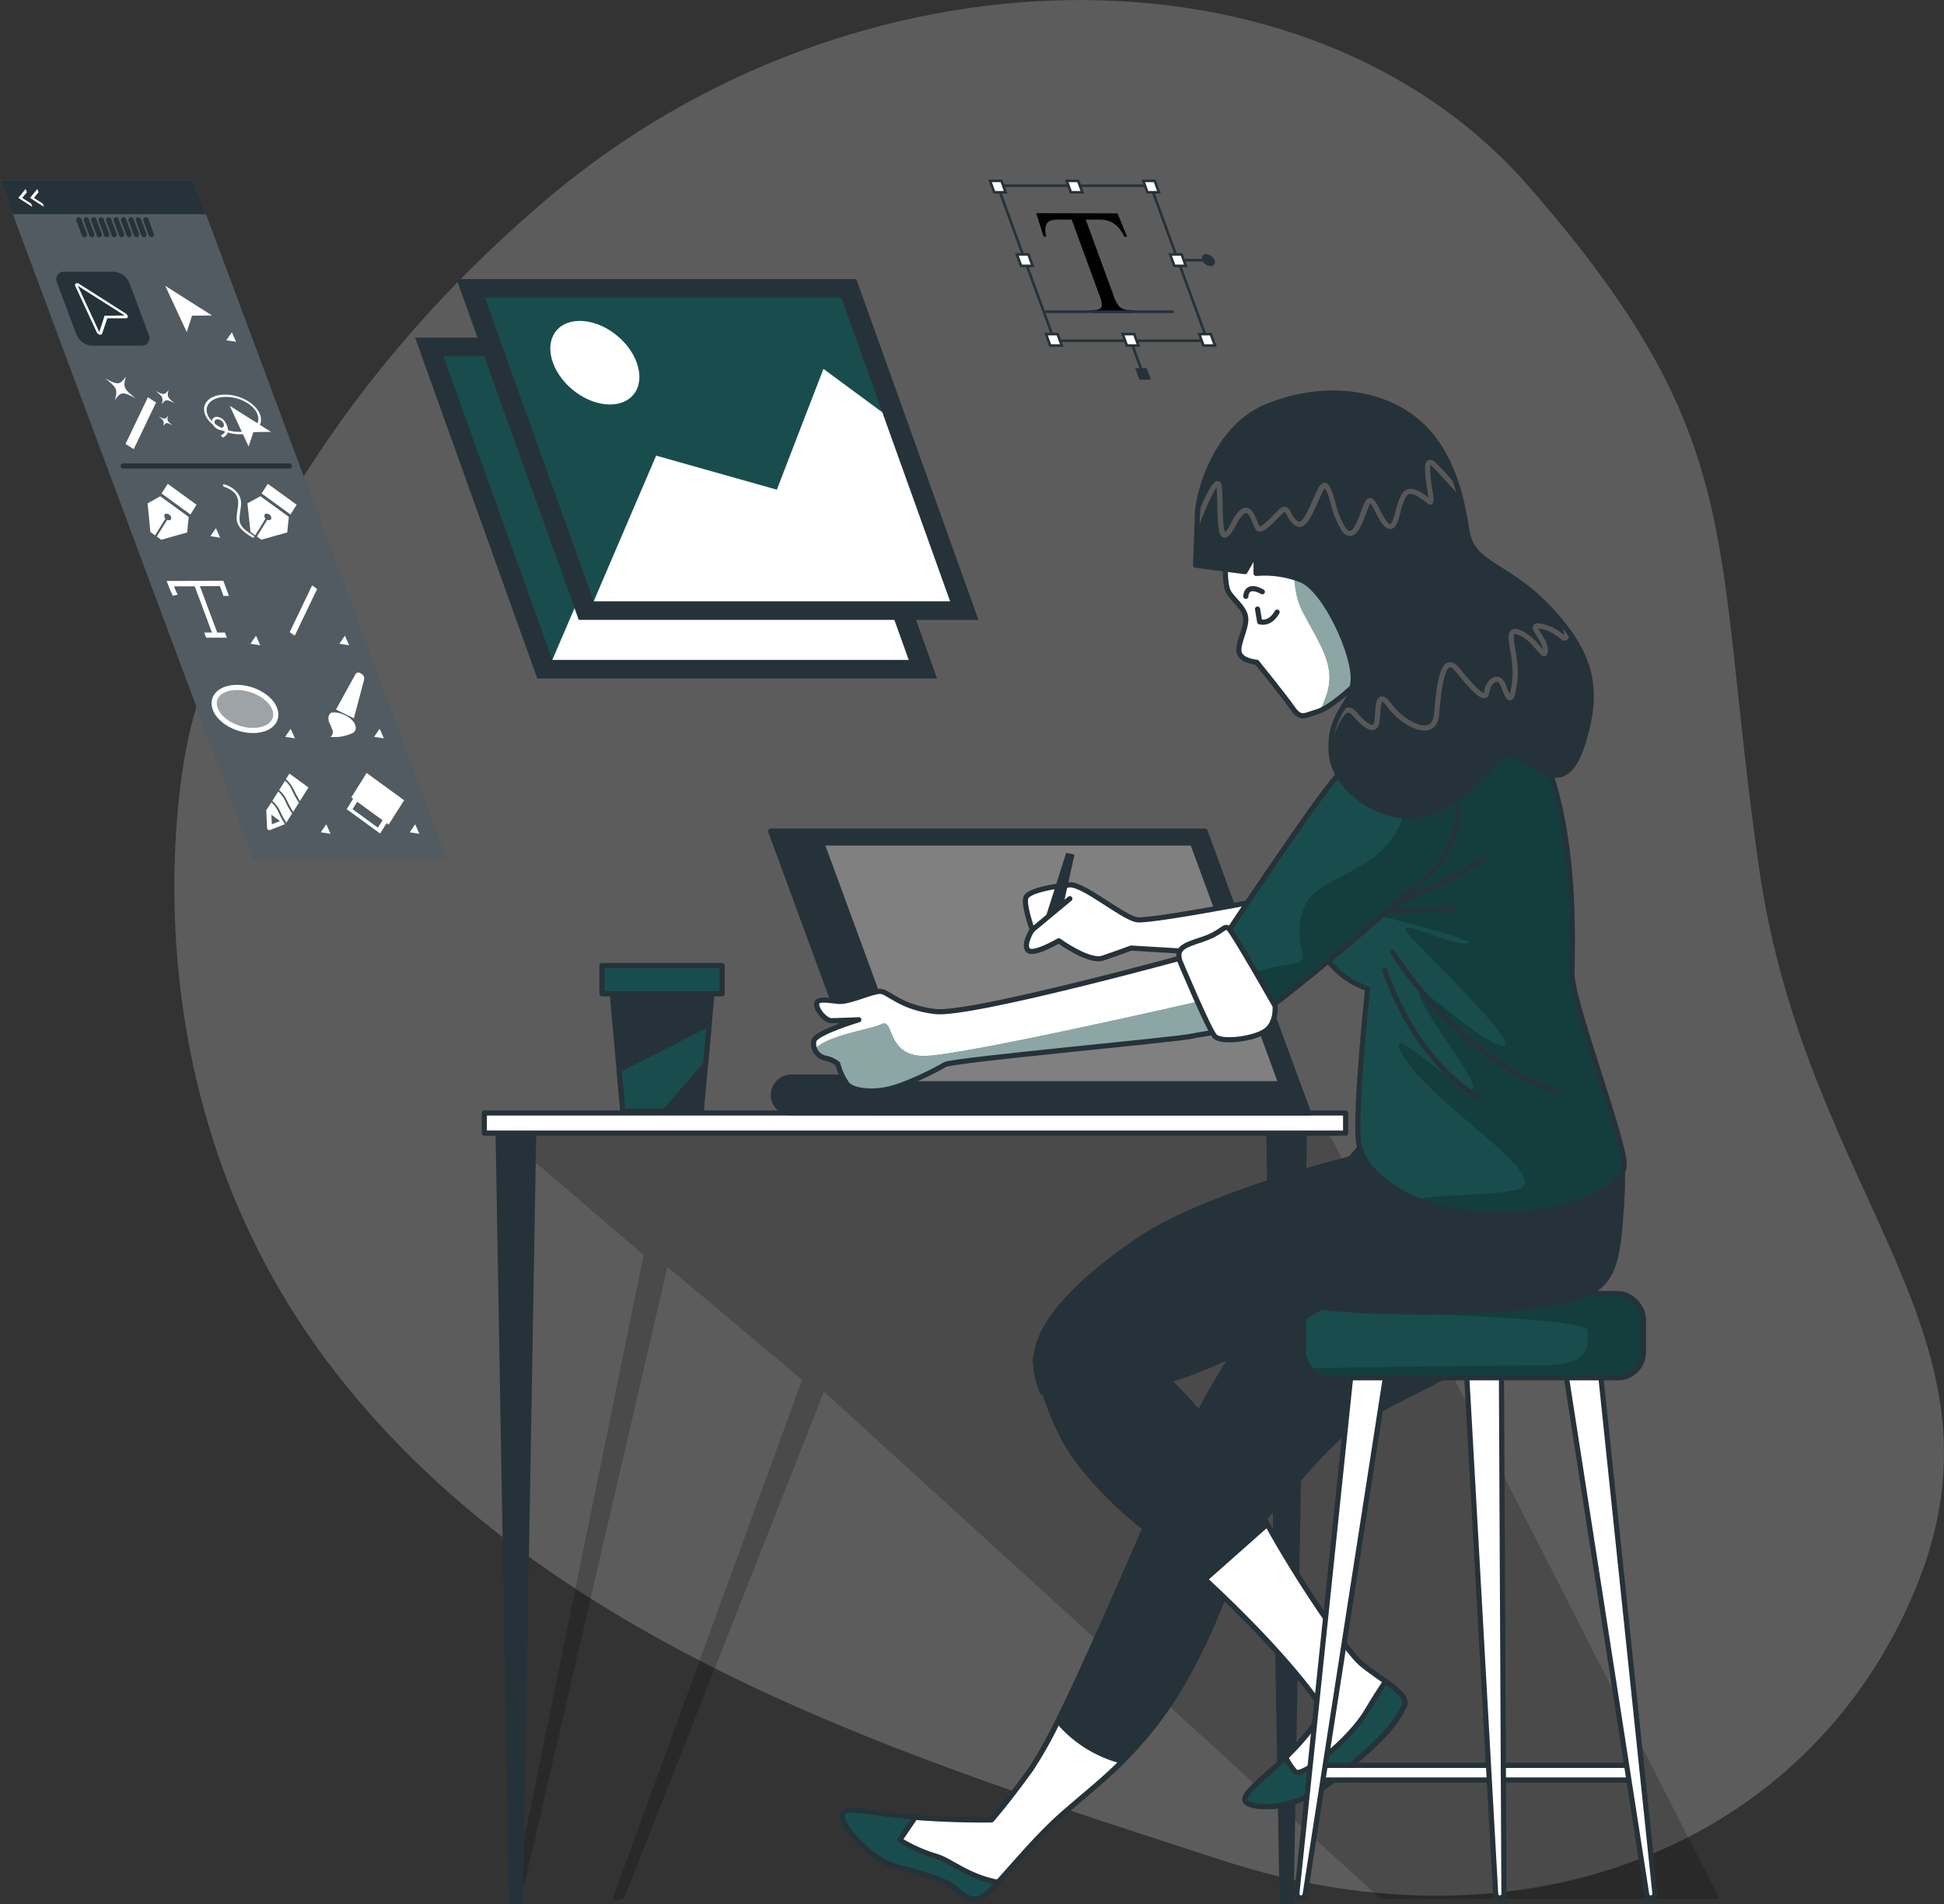 <?xml version="1.0" encoding="UTF-8"?>
<svg id="Calque_1" data-name="Calque 1" xmlns="http://www.w3.org/2000/svg" xmlns:xlink="http://www.w3.org/1999/xlink" viewBox="0 0 316.66 310.22">
  <rect x="0" y="0" width="316.66" height="310.22" fill="#333333" stroke="none"/>
  <defs>
    <clipPath id="clippath">
      <rect x="212.33" y="210.74" width="55.38" height="13.73" rx="4.19" ry="4.19" fill="none" stroke-width="0"/>
    </clipPath>
    <clipPath id="clippath-1">
      <path d="M194.39,155.52s-36.26,9.99-42.08,9.28-7.59-3.29-8.96-3.29-5.06,1.8-6.75,1.64c-1.69-.15-3.58-.6-3.58.45s1.49,2.69,2.39,2.69,4.48-.15,4.48-.15c0,0-7.02,2.09-7.32,3.43-.26,1.29.57,2.55,1.86,2.82.03,0,.06.01.09.02.71.13,1.38.44,1.94.9.3,1.17.81,2.28,1.49,3.28.89,1.05,3.58,1.49,6.56.89,2.99-.6,8.21-3.28,9.4-4.03,1.19-.75,37.46-4.03,40.15-4.62s5.97-.6,7.02-2.4c1.05-1.8-6.7-10.91-6.7-10.91Z" fill="none" stroke-width="0"/>
    </clipPath>
    <clipPath id="clippath-2">
      <path d="M225.02,118.95s-3.28,8.95-7.46,14.92c-4.17,5.97-5.97,12.25-3.29,18.96,1.45,3.89,4.57,6.92,8.51,8.24,0,0-2.09,19.7-1.49,24.93.6,5.23,8.65,11.34,20.75,11.81,12.09.46,22.53-3.88,22.53-8.06s-8.5-26.41-8.5-31.04.74-19.1-3.29-32.05c-4.03-12.95-18.21-17.26-27.76-7.7Z" fill="none" stroke-width="0"/>
    </clipPath>
    <clipPath id="clippath-3">
      <path d="M224.12,121.18c-2.3,1.47-4.41,3.22-6.27,5.22-3.43,3.58-20,28.67-20,28.67,0,0,4.93,10.31,6.42,10.6,1.49.3,27.47-21.93,29.86-24.63,2.39-2.7,3.88-7.59,3.14-9.71" fill="none" stroke-width="0"/>
    </clipPath>
    <clipPath id="clippath-4">
      <path d="M199.65,90.74s-.3,4.33.45,5.67c.75,1.34,2.83,2.69,2.83,4.48s-1.49,4.22-1.05,5.52,2.84,1.49,2.84,1.49c0,0,4.47,5.52,5.82,7.46,1.35,1.94,1.94,1.19,4.03.6,2.09-.59,6.56-4.48,9.1-7.46,2.54-2.99-1.69-12.09-7.16-18.21-5.47-6.11-13.74-5.97-15.53-4.22-1.79,1.75-1.34,4.66-1.34,4.66Z" fill="none" stroke-width="0"/>
    </clipPath>
    <clipPath id="clippath-5">
      <path d="M195.02,84.17v.6l-.27,7.31,8.05,1.05,1.8-3.14v3.43c2.49-.21,4.98.15,7.31,1.05,3.88,1.49,8.8,12.09,8.51,16.42-.3,4.33-4.03,5.22-3.58,11.81.45,6.59,10.44,13.11,18.03,8.94,7.59-4.17,8.81-9.56,11.94-8.51,3.13,1.05,7.91,7.46,10.9-1.64,2.99-9.11,1.64-14.92-5.37-22.38-7.02-7.46-12.53-6.86-13.43-12.84-.9-5.97-2.83-14.03-9.28-18.55-6.44-4.52-15.67-4.77-23.61-1.34-7.94,3.43-10.99,13.92-10.99,17.8Z" fill="none" stroke-width="0"/>
    </clipPath>
  </defs>
  <g id="freepik--background-simple--inject-2">
    <path d="M30.61,120.59s-12.65,53.98,22.56,101.04c35.21,47.07,96.56,65.33,145.9,81.45,49.35,16.13,95.51-2.49,112.83-43.94,17.32-41.45-17.67-63.77-25.39-117.9-7.72-54.14-1.56-69.72-37.55-110.94-35.99-41.22-109.87-40.23-159.82,2.08C39.21,74.69,30.61,120.59,30.61,120.59Z" fill="#fff" isolation="isolate" opacity=".2" stroke-width="0"/>
  </g>
  <g id="freepik--Graphics--inject-2">
    <g>
      <polygon points="72.7 139.92 41.22 139.92 0 29.3 31.48 29.3 72.7 139.92" fill="#263239" stroke-width="0"/>
      <polygon points="72.7 139.92 41.22 139.92 0 29.3 31.48 29.3 72.7 139.92" fill="#fff" isolation="isolate" opacity=".2" stroke-width="0"/>
      <path d="M23.07,56.32h-8.1c-1.13-.07-2.11-.78-2.53-1.83l-3.13-8.39c-.33-.59-.12-1.33.46-1.67.21-.12.45-.17.68-.16h8.1c1.12.07,2.11.78,2.53,1.82l3.13,8.39c.37,1.01-.13,1.83-1.15,1.83Z" fill="#263239" stroke-width="0"/>
      <polygon points="33.57 34.89 2.08 34.89 0 29.3 31.48 29.3 33.57 34.89" fill="#263239" stroke-width="0"/>
      <line x1="12.84" y1="35.81" x2="13.75" y2="38.24" fill="none" stroke="#263239" stroke-linecap="round" stroke-linejoin="round" stroke-width=".84"/>
      <line x1="14.06" y1="35.81" x2="14.96" y2="38.24" fill="none" stroke="#263239" stroke-linecap="round" stroke-linejoin="round" stroke-width=".84"/>
      <line x1="15.26" y1="35.81" x2="16.18" y2="38.24" fill="none" stroke="#263239" stroke-linecap="round" stroke-linejoin="round" stroke-width=".84"/>
      <line x1="16.48" y1="35.81" x2="17.38" y2="38.24" fill="none" stroke="#263239" stroke-linecap="round" stroke-linejoin="round" stroke-width=".84"/>
      <line x1="17.69" y1="35.81" x2="18.6" y2="38.24" fill="none" stroke="#263239" stroke-linecap="round" stroke-linejoin="round" stroke-width=".84"/>
      <line x1="18.91" y1="35.81" x2="19.81" y2="38.24" fill="none" stroke="#263239" stroke-linecap="round" stroke-linejoin="round" stroke-width=".84"/>
      <line x1="20.12" y1="35.81" x2="21.03" y2="38.24" fill="none" stroke="#263239" stroke-linecap="round" stroke-linejoin="round" stroke-width=".84"/>
      <line x1="21.34" y1="35.81" x2="22.24" y2="38.24" fill="none" stroke="#263239" stroke-linecap="round" stroke-linejoin="round" stroke-width=".84"/>
      <line x1="22.54" y1="35.81" x2="23.45" y2="38.24" fill="none" stroke="#263239" stroke-linecap="round" stroke-linejoin="round" stroke-width=".84"/>
      <line x1="23.76" y1="35.81" x2="24.66" y2="38.24" fill="none" stroke="#263239" stroke-linecap="round" stroke-linejoin="round" stroke-width=".84"/>
      <path d="M20.45,51.06l-7.59-4.83c-.14-.11-.34-.13-.51-.05-.13.1-.17.29-.08.43l3.49,7.53c.09.19.27.33.47.39h.12c.13,0,.25-.07.29-.19l.84-2.48h3.04c.15.01.29-.1.3-.25,0-.01,0-.02,0-.04-.03-.22-.18-.41-.38-.51Z" fill="#fff" stroke-width="0"/>
      <polygon points="20.3 51.4 12.68 46.57 16.17 54.1 17.04 51.43 20.3 51.4" fill="#263239" stroke-width="0"/>
      <polygon points="34.54 51.4 26.92 46.57 30.42 54.1 31.28 51.43 34.54 51.4" fill="#fff" stroke-width="0"/>
      <polygon points="38.45 55.68 37.77 54.13 36.86 55.44 38.45 55.68" fill="#fff" stroke-width="0"/>
      <polygon points="56.87 105.12 56.18 103.57 55.28 104.88 56.87 105.12" fill="#fff" stroke-width="0"/>
      <polygon points="62.53 120.29 61.84 118.74 60.94 120.04 62.53 120.29" fill="#fff" stroke-width="0"/>
      <polygon points="68.32 135.84 67.63 134.29 66.74 135.6 68.32 135.84" fill="#fff" stroke-width="0"/>
      <polygon points="35.86 87.6 35.17 86.05 34.27 87.35 35.86 87.6" fill="#fff" stroke-width="0"/>
      <polygon points="42.39 105.12 41.7 103.57 40.8 104.88 42.39 105.12" fill="#fff" stroke-width="0"/>
      <polygon points="48.04 120.29 47.35 118.74 46.45 120.04 48.04 120.29" fill="#fff" stroke-width="0"/>
      <polygon points="53.84 135.84 53.15 134.29 52.25 135.6 53.84 135.84" fill="#fff" stroke-width="0"/>
      <polygon points="20.45 72.33 21.78 73.18 25.42 65.58 24.09 64.72 20.45 72.33" fill="#fff" stroke-width="0"/>
      <path d="M22.09,64.88c-1.93-1.5-2.07-1.8-1.59-3.51-1,1.37-1.29,1.39-3.37.28,1.93,1.51,2.07,1.81,1.59,3.52.96-1.37,1.26-1.39,3.37-.29Z" fill="#fff" stroke-width="0"/>
      <path d="M28.45,65.7c-1.19-.93-1.27-1.11-.99-2.17-.62.84-.79.84-2.1.18,1.19.93,1.27,1.11.98,2.17.62-.84.8-.86,2.11-.18Z" fill="#fff" stroke-width="0"/>
      <path d="M28.08,69.28c-.84-.67-.91-.79-.7-1.54-.44.6-.57.61-1.5.12.84.67.9.8.7,1.55.44-.61.57-.62,1.5-.13Z" fill="#fff" stroke-width="0"/>
      <polygon points="47.19 102.99 48.01 103.57 51.66 95.96 50.84 95.38 47.19 102.99" fill="#fff" stroke-width="0"/>
      <polygon points="44.14 70.36 37.42 66.11 40.5 72.75 41.27 70.4 44.14 70.36" fill="#fff" stroke-width="0"/>
      <path d="M39.08,70.76c-2.46,0-5.01-1.46-5.68-3.25-.67-1.79.8-3.22,3.28-3.22s5.01,1.46,5.68,3.24c.67,1.78-.81,3.23-3.28,3.23ZM36.81,64.66c-2.25,0-3.6,1.28-3.02,2.85s2.89,2.85,5.14,2.85,3.61-1.27,3.02-2.85c-.59-1.58-2.89-2.85-5.14-2.85Z" fill="#fff" stroke-width="0"/>
      <path d="M36.12,70.11c-.67-.05-1.26-.48-1.51-1.1-.2-.36-.07-.81.28-1.01.12-.07.27-.1.41-.09.67.05,1.26.48,1.51,1.1.2.36.07.81-.28,1.01-.12.07-.27.1-.41.09ZM35.45,68.3c-.26-.02-.49.17-.51.43,0,.1.01.19.06.28.16.41.54.69.98.72.39,0,.59-.32.45-.72-.17-.4-.54-.68-.98-.71Z" fill="#fff" stroke-width="0"/>
      <path d="M36.23,71.27l-.27-.37c.4-.1.71-.43.78-.84.01-.34-.09-.67-.29-.94l.32-.13c.26.36.39.8.38,1.25-.08.5-.44.91-.93,1.05Z" fill="#fff" stroke-width="0"/>
      <polygon points="32.01 82.23 27.32 78.82 26.32 80.4 31.02 83.82 32.01 82.23" fill="#fff" stroke-width="0"/>
      <path d="M24.49,86.66l.77.56,1.69-2.73c-.19-.16-.25-.42-.15-.65.13-.21.47-.21.76,0,.27.15.39.47.29.76-.15.18-.42.22-.62.09l-1.69,2.73.72.52,4.22-1.19.26-2.53-4.63-3.37-2.07,1.16.46,4.66Z" fill="#fff" stroke-width="0"/>
      <line x1="20.06" y1="75.92" x2="47.15" y2="75.92" fill="none" stroke="#263239" stroke-linecap="round" stroke-linejoin="round" stroke-width=".84"/>
      <polygon points="43.62 78.82 42.62 80.4 47.32 83.82 48.32 82.23 43.62 78.82" fill="#fff" stroke-width="0"/>
      <path d="M40.3,82l.5,4.65.77.56,1.69-2.73c-.19-.16-.25-.42-.15-.65.13-.21.47-.21.76,0,.27.15.39.47.29.76-.15.18-.42.22-.62.09l-1.69,2.73.72.52,4.22-1.19.26-2.53-4.63-3.37-2.11,1.16Z" fill="#fff" stroke-width="0"/>
      <path d="M39.13,83.38c.05-.33.09-.68.13-1.08.08-.77-.16-1.53-.67-2.12-.55-.61-1.26-1.06-2.06-1.27-.13,0-.23,0-.21.15.03.13.12.24.25.27.65.19,1.23.55,1.69,1.04.41.49.6,1.12.53,1.75,0,.39-.08.74-.13,1.06-.23,1.69-.36,2.7,2.44,4.38.04.03.1.05.15.05.06,0,.12-.03.14-.08.02-.13-.04-.25-.16-.31-2.42-1.46-2.33-2.15-2.11-3.83Z" fill="#fff" stroke-width="0"/>
      <path d="M27.14,94.65l.17.44c.24.68.52,1.34.84,1.98l.78-.19c-.22-.44-.41-.89-.58-1.35h3.37l2.8,7.52h-1.26l.33.84h3.37l-.33-.84h-1.25l-2.82-7.56h3.26l.58,1.59h.89l-.75-2.02-.17-.44-9.25.03Z" fill="#fff" stroke-width="0"/>
      <path d="M44.75,115.5c.73,1.94-.84,3.51-3.54,3.51s-5.43-1.57-6.15-3.51.84-3.5,3.54-3.5,5.43,1.57,6.15,3.5Z" fill="#fff" isolation="isolate" opacity=".44" stroke-width="0"/>
      <path d="M44.75,115.5c.73,1.94-.84,3.51-3.54,3.51s-5.43-1.57-6.15-3.51.84-3.5,3.54-3.5,5.43,1.57,6.15,3.5Z" fill="none" stroke="#fff" stroke-miterlimit="10" stroke-width=".84"/>
      <path d="M54.73,115.6l3.18-5.78c.19-.26.56-.32.82-.13,0,0,.01,0,.02.01h0c.38.16.61.54.58.95l-1.69,6.38-2.92-1.44Z" fill="#fff" stroke-width="0"/>
      <path d="M54.2,116.09c1.25-.17,3.69.9,3.76,2.53-.02.36-.24.69-.57.84-1.11.5-2.34.71-3.56.61.32-.25.46-.67.35-1.06-.17-.47-.36-.92-.58-1.37-.23-.65-.11-1.52.6-1.57" fill="#fff" stroke-width="0"/>
      <path d="M47.58,128.77c-.26-.6-.65-1.14-1.15-1.58l-.96,1.53c.57.49,1.02,1.1,1.32,1.79.28.61.6,1.2.96,1.76l.94-1.5c-.43-.63-.8-1.3-1.11-2Z" fill="#fff" stroke-width="0"/>
      <path d="M46.48,130.53c-.27-.6-.66-1.14-1.16-1.58l-.96,1.53c.57.49,1.02,1.1,1.33,1.79.27.61.59,1.2.95,1.76l.94-1.5c-.43-.63-.81-1.3-1.11-2.01Z" fill="#fff" stroke-width="0"/>
      <path d="M47.91,128.74c.27.61.59,1.2.95,1.76l1.38-2.21-3.1-2.26-.57.91c.57.5,1.02,1.11,1.33,1.8Z" fill="#fff" stroke-width="0"/>
      <path d="M45.36,132.3c-.26-.6-.65-1.14-1.15-1.58l-.84,1.28.14,2.91c.02.21.21.36.42.33,0,0,.02,0,.03,0l2.46-.97c-.41-.63-.77-1.29-1.06-1.97ZM44.28,134.29l-.08-1.55,1.41,1.03-1.33.52Z" fill="#fff" stroke-width="0"/>
      <path d="M57.52,130.14l-1.05,1.69,5.45,3.97,1.05-1.69.33.24,2.53-3.97-6.11-4.45-2.49,3.97.3.24ZM61.55,134.84l-4.12-3.01.75-1.21,4.13,3.01-.76,1.21Z" fill="#fff" stroke-width="0"/>
      <polygon points="6.08 30.79 6.28 31.32 5.52 32.24 6.97 33.17 7.17 33.71 4.89 32.24 6.08 30.79" fill="#fff" stroke-width="0"/>
      <polygon points="4.17 30.79 4.38 31.32 3.62 32.24 5.07 33.17 5.27 33.71 2.99 32.24 4.17 30.79" fill="#fff" stroke-width="0"/>
    </g>
    <g>
      <polygon points="152.64 110.54 87.52 110.54 67.62 55.01 132.73 55.01 152.64 110.54" fill="#263239" stroke-width="0"/>
      <polygon points="148.02 107.51 89.97 107.51 72.24 58.05 130.29 58.05 148.02 107.51" fill="#194d4d" stroke-width="0"/>
      <polygon points="136.98 76.72 127.38 69.65 119.8 89.34 100.14 83.79 89.97 107.51 148.02 107.51 136.98 76.72" fill="#fff" stroke-width="0"/>
      <path d="M96.98,68.64c-1.35-3.76-5.49-6.81-9.28-6.81s-5.72,3.05-4.37,6.81c1.35,3.76,5.49,6.81,9.28,6.81s5.73-3.01,4.37-6.81Z" fill="#fff" stroke-width="0"/>
      <polygon points="159.38 100.99 94.27 100.99 74.36 45.46 139.48 45.46 159.38 100.99" fill="#263239" stroke-width="0"/>
      <polygon points="154.76 97.96 96.71 97.96 78.99 48.49 137.03 48.49 154.76 97.96" fill="#194d4d" stroke-width="0"/>
      <polygon points="143.72 67.17 134.13 60.1 126.54 79.78 106.88 74.23 96.71 97.96 154.76 97.96 143.72 67.17" fill="#fff" stroke-width="0"/>
      <path d="M103.72,59.09c-1.35-3.76-5.49-6.81-9.28-6.81s-5.72,3.05-4.37,6.81c1.35,3.76,5.49,6.81,9.28,6.81s5.73-3.05,4.37-6.81Z" fill="#fff" stroke-width="0"/>
    </g>
    <g>
      <path d="M182.03,34.76l1.56,3.8h-.45c-.24-.51-.54-.99-.89-1.43-.38-.43-.84-.78-1.36-1.02-.55-.23-1.14-.34-1.74-.33h-2.29l4.53,12.37c.19.69.53,1.33,1,1.86.45.35,1.01.53,1.58.51h.57l.16.44h-6.86l-.16-.44h.57c.68,0,1.09-.21,1.22-.62.02-.6-.11-1.2-.37-1.75l-4.53-12.37h-1.94c-.52-.03-1.05.03-1.55.17-.36.16-.63.46-.74.84-.13.58-.1,1.18.11,1.74h-.46l-1.2-3.8,13.22.03Z" fill="#010101" stroke-width="0"/>
      <line x1="191.89" y1="42.39" x2="196.84" y2="42.39" fill="none" stroke="#263239" stroke-miterlimit="10" stroke-width=".42"/>
      <polygon points="196.68 55.51 171.75 55.51 162.51 30.26 187.44 30.26 196.68 55.51" fill="none" stroke="#263239" stroke-miterlimit="10" stroke-width=".42"/>
      <polygon points="168.2 43.32 166.33 43.32 165.64 41.45 167.52 41.45 168.2 43.32" fill="#fff" stroke="#263239" stroke-miterlimit="10" stroke-width=".42"/>
      <polygon points="193.16 43.32 191.29 43.32 190.61 41.45 192.48 41.45 193.16 43.32" fill="#fff" stroke="#263239" stroke-miterlimit="10" stroke-width=".42"/>
      <polygon points="163.81 31.33 161.95 31.33 161.27 29.47 163.13 29.47 163.81 31.33" fill="#fff" stroke="#263239" stroke-miterlimit="10" stroke-width=".42"/>
      <polygon points="188.78 31.33 186.91 31.33 186.23 29.47 188.09 29.47 188.78 31.33" fill="#fff" stroke="#263239" stroke-miterlimit="10" stroke-width=".42"/>
      <polygon points="176.3 31.33 174.44 31.33 173.76 29.47 175.62 29.47 176.3 31.33" fill="#fff" stroke="#263239" stroke-miterlimit="10" stroke-width=".42"/>
      <polygon points="172.95 56.3 171.07 56.3 170.39 54.43 172.26 54.43 172.95 56.3" fill="#fff" stroke="#263239" stroke-miterlimit="10" stroke-width=".42"/>
      <polygon points="197.91 56.3 196.04 56.3 195.35 54.43 197.23 54.43 197.91 56.3" fill="#fff" stroke="#263239" stroke-miterlimit="10" stroke-width=".42"/>
      <line x1="184.36" y1="55.96" x2="186.17" y2="60.92" fill="none" stroke="#263239" stroke-miterlimit="10" stroke-width=".42"/>
      <polygon points="185.44 56.3 183.56 56.3 182.88 54.43 184.75 54.43 185.44 56.3" fill="#fff" stroke="#263239" stroke-miterlimit="10" stroke-width=".42"/>
      <polygon points="187.47 61.85 185.6 61.85 184.91 59.98 186.79 59.98 187.47 61.85" fill="#263239" stroke-width="0"/>
      <line x1="170.26" y1="50.78" x2="191.2" y2="50.78" fill="none" stroke="#263239" stroke-miterlimit="10" stroke-width=".42"/>
      <path d="M197.83,42.39c-.22-.56-.74-.94-1.34-.99-.37-.02-.68.26-.71.62,0,.13.02.25.08.36.22.56.74.94,1.34.98.36.03.68-.24.71-.61.01-.13-.02-.26-.08-.37Z" fill="#263239" stroke-width="0"/>
    </g>
  </g>
  <g id="freepik--Table--inject-2">
    <polygon points="82.24 185.09 104.84 204.46 83.31 309.8 84.76 309.8 108.72 206.39 130.66 224.79 99.68 309.68 101.62 309.36 134.21 226.73 224.91 309.36 280.1 309.36 215.55 182.83 82.24 185.09" fill="#010101" isolation="isolate" opacity=".2" stroke-width="0"/>
    <polygon points="84.76 309.8 83.31 309.8 81.12 183.29 86.95 183.29 84.76 309.8" fill="#263239" stroke="#263239" stroke-linecap="round" stroke-linejoin="round" stroke-width=".84"/>
    <polygon points="210.31 309.8 208.85 309.8 206.66 183.29 212.49 183.29 210.31 309.8" fill="#263239" stroke="#263239" stroke-linecap="round" stroke-linejoin="round" stroke-width=".84"/>
    <rect x="78.89" y="181.33" width="140.3" height="3.28" fill="#fff" stroke="#263239" stroke-linecap="round" stroke-linejoin="round" stroke-width=".84"/>
  </g>
  <g id="freepik--Character--inject-2">
    <path d="M134.12,142.78c.16,1.03-.54,2-1.57,2.16-1.03.16-2-.54-2.16-1.57-.16-1.03.54-2,1.57-2.16.1-.02.2-.02.3-.02.95-.07,1.78.64,1.86,1.59Z" fill="#808081" stroke="#263239" stroke-linecap="round" stroke-linejoin="round" stroke-width=".84"/>
    <path d="M135.91,147.64c.16,1.03-.54,2-1.57,2.16-1.03.16-2-.54-2.16-1.57-.16-1.03.54-2,1.57-2.16.1-.02.2-.02.3-.02.95-.07,1.78.64,1.86,1.59Z" fill="#808081" stroke="#263239" stroke-linecap="round" stroke-linejoin="round" stroke-width=".84"/>
    <path d="M137.7,152.5c.16,1.03-.54,2-1.57,2.16-1.03.16-2-.54-2.16-1.57-.16-1.03.54-2,1.57-2.16.1-.02.2-.02.3-.02.95-.07,1.78.64,1.86,1.59Z" fill="#808081" stroke="#263239" stroke-linecap="round" stroke-linejoin="round" stroke-width=".84"/>
    <path d="M139.5,157.36c.16,1.03-.54,2-1.57,2.16-1.03.16-2-.54-2.16-1.57-.16-1.03.54-2,1.57-2.16.1-.02.19-.02.29-.02.95-.07,1.79.64,1.87,1.59Z" fill="#808081" stroke="#263239" stroke-linecap="round" stroke-linejoin="round" stroke-width=".84"/>
    <polygon points="114.23 181.02 101.46 181.02 99.54 159.84 116.15 159.84 114.23 181.02" fill="#263239" stroke="#263239" stroke-linecap="round" stroke-linejoin="round" stroke-width=".84"/>
    <polygon points="115.52 166.81 100.85 174.28 101.46 181.02 108.29 181.02 114.92 173.41 115.52 166.81" fill="#194d4d" stroke="#263239" stroke-linecap="round" stroke-linejoin="round" stroke-width=".84"/>
    <rect x="98.06" y="157.31" width="19.57" height="4.6" fill="#194d4d" stroke="#263239" stroke-linecap="round" stroke-linejoin="round" stroke-width=".84"/>
    <path d="M152.03,181.31h-22.98c-1.61.09-2.98-1.15-3.07-2.76-.09-1.61,1.15-2.98,2.76-3.07.1,0,.21,0,.31,0h22.98c1.61-.09,2.98,1.15,3.07,2.76.09,1.61-1.15,2.98-2.76,3.07-.1,0-.21,0-.31,0Z" fill="#263239" stroke="#263239" stroke-linecap="round" stroke-linejoin="round" stroke-width=".84"/>
    <polygon points="213.16 181.33 142.41 181.33 125.53 135.4 196.28 135.4 213.16 181.33" fill="#263239" stroke="#263239" stroke-linecap="round" stroke-linejoin="round" stroke-width=".84"/>
    <polygon points="208.67 176.56 148.25 176.56 133.85 137.34 194.26 137.34 208.67 176.56" fill="#808081" stroke="#263239" stroke-linecap="round" stroke-linejoin="round" stroke-width=".84"/>
    <path d="M220.53,197.74c-1.64,2.41-3.5,4.67-5.55,6.75-6.48,5.85-12.04,12.63-16.52,20.12-6.34,10.75-10.76,21.74-14.96,31.26-4.2,9.51-11.81,27.07-15.61,32.42-3.8,5.35-6.38,8.21-6.38,8.21,0,0-6.28.14-13.72-.51-7.44-.66-10.52-2-10.61-.06-.09,1.94,5.06,7.26,8.72,8.19,3.66.93,8.43,2.34,9.55,3.45,1.11,1.1,2.53,2.37,4.4,1.56,1.87-.81,7.45-8.61,13.68-13.98,6.23-5.37,13.67-10.69,20.4-23.22,6.73-12.52,7.08-19.68,11.81-24.39,4.72-4.71,9.7-12.09,15.72-15.97,6.02-3.89,23.99-11.09,29.74-18.55,5.74-7.46,2.75-16.6-2.77-19.86-5.52-3.26-23.56-4.44-27.89,4.6Z" fill="#263239" stroke="#263239" stroke-linecap="round" stroke-linejoin="round" stroke-width=".84"/>
    <path d="M172.34,280.39c-1.3,2.73-2.78,5.37-4.44,7.9-3.85,5.34-6.38,8.21-6.38,8.21,0,0-6.28.14-13.72-.51-7.44-.66-10.52-2-10.61-.06-.09,1.94,5.06,7.26,8.72,8.19,3.66.93,8.43,2.34,9.55,3.45s2.53,2.37,4.4,1.56c1.87-.81,7.45-8.61,13.68-13.98,2.9-2.53,6.06-5,9.28-8.21-4.09-1.04-7.75-3.32-10.47-6.54Z" fill="#fff" stroke="#263239" stroke-linecap="round" stroke-linejoin="round" stroke-width=".84"/>
    <path d="M159.86,309.12c1.01-.67,1.9-1.5,2.66-2.45-5.06-1-7.64-3.54-9.95-4.22-2.11-.62-4.13-1.52-6-2.68l2.53-3.72-1.28-.11c-7.44-.66-10.52-2-10.61-.06-.09,1.94,5.06,7.26,8.72,8.19,3.66.93,8.43,2.34,9.55,3.45,1.11,1.1,2.56,2.4,4.39,1.59Z" fill="#194d4d" stroke="#263239" stroke-linecap="round" stroke-linejoin="round" stroke-width=".84"/>
    <path d="M168.6,221.49c.98,4.23,2.43,8.33,4.33,12.24,2.99,5.97,9.56,12.24,14.34,15.82,4.78,3.58,20.15,17.31,27.76,28.21.95,1.37-2.69,5.97-7.17,10-4.48,4.03-6.42,5.52-4.03,6.27,2.39.74,8.06.45,13.74-4.33,5.68-4.77,9.4-7.91,11.19-11.81.89-1.94-4.03-4.33-7.02-6.86-2.99-2.53-14.03-19.25-17.47-26.99-3.43-7.73-12.09-18.81-18.5-22.69" fill="#263239" stroke="#263239" stroke-linecap="round" stroke-linejoin="round" stroke-width=".84"/>
    <path d="M228.75,277.91c.89-1.94-4.03-4.33-7.02-6.86-2.53-2.13-10.72-14.3-15.31-22.72l-10.12,8.97c6.32,5.84,14.03,13.7,18.76,20.46.95,1.37-2.69,5.97-7.17,10-4.48,4.03-6.42,5.52-4.03,6.27,2.39.74,8.06.45,13.74-4.33,5.68-4.77,9.36-7.91,11.15-11.79Z" fill="#fff" stroke="#263239" stroke-linecap="round" stroke-linejoin="round" stroke-width=".84"/>
    <path d="M225.68,273.94c-.8,1.2-1.85,2.83-3.05,4.86-2.83,4.77-10.59,10.9-11.64,9.85-.63-.71-1.16-1.51-1.57-2.36-.51.49-1.03.99-1.57,1.47-4.48,4.03-6.42,5.52-4.03,6.27,2.39.74,8.06.45,13.74-4.33,5.68-4.77,9.4-7.91,11.19-11.81.54-1.16-1.06-2.5-3.07-3.95Z" fill="#194d4d" stroke="#263239" stroke-linecap="round" stroke-linejoin="round" stroke-width=".84"/>
    <rect x="215.47" y="287.61" width="50.75" height="2.39" fill="#fff" stroke="#263239" stroke-linecap="round" stroke-linejoin="round" stroke-width=".84"/>
    <path d="M220.09,223.58l-8.84,84.89c-.04.38.24.71.61.75.02,0,.05,0,.07,0h0c.34,0,.62-.25.67-.58l13.2-85.06h-5.72Z" fill="#fff" stroke="#263239" stroke-linecap="round" stroke-linejoin="round" stroke-width=".84"/>
    <path d="M260.69,223.58l8.88,84.89c.04.37-.22.7-.59.75-.03,0-.05,0-.08,0h0c-.34,0-.63-.25-.67-.58l-13.2-85.06h5.67Z" fill="#fff" stroke="#263239" stroke-linecap="round" stroke-linejoin="round" stroke-width=".84"/>
    <path d="M244.57,223.58l.41,84.96c0,.38-.31.68-.68.68h0c-.36,0-.66-.29-.67-.65l-4.75-84.99h5.69Z" fill="#fff" stroke="#263239" stroke-linecap="round" stroke-linejoin="round" stroke-width=".84"/>
    <rect x="212.33" y="210.74" width="55.38" height="13.73" rx="4.19" ry="4.19" fill="#194d4d" stroke-width="0"/>
    <g clip-path="url(#clippath)">
      <path d="M263.54,210.74h-45.95l-1.37,2.87s42.4.74,42.4,3.19.73,5.64-7.59,5.64c-6.75,0-29.39.32-37.77.44.34.42.75.77,1.21,1.04l2.46.56h46.6c2.33,0,4.22-1.89,4.22-4.22v-5.35c-.03-2.31-1.91-4.17-4.22-4.17Z" fill="#010101" isolation="isolate" opacity=".2" stroke-width="0"/>
    </g>
    <rect x="212.33" y="210.74" width="55.38" height="13.73" rx="4.19" ry="4.19" fill="none" stroke="#263239" stroke-linecap="round" stroke-linejoin="round" stroke-width=".84"/>
    <path d="M169.79,226.85c-1.05-3.43-5.37-10.3,15.37-24.63,10.96-7.59,34.78-13.43,34.78-13.43l2.23-2.53s6.42,6.75,18.96,6.27c12.54-.47,20.3-5.97,21.79-5.52,1.49.45,1.64,4.33,1.05,11.64-.59,7.31-1.35,11.05-7.17,12.84-5.82,1.79-18.66,2.39-27.91,2.24-4.59-.01-9.17-.26-13.74-.75,0,0-19.84,12.54-32.23,13.43" fill="#263239" stroke="#263239" stroke-linecap="round" stroke-linejoin="round" stroke-width=".84"/>
    <path d="M215.76,144.62c-.9.28-28.21,5.67-30.6,5.22-2.39-.45-8.65-5.82-10.9-5.68-2.24.14-6.75.9-7.16,2.09-.41,1.19,1.05,5.23,1.05,5.23,0,0-1.49,2.23-.75,3.28s5.06-1.49,5.06-1.49c0,0,4.93,3.58,7.16,2.83,2.23-.75,4.63-1.64,4.63-1.64,0,0,35.08,2.08,35.52,2.23s4.77,1.05,5.22-5.22c.45-6.27-4.01-8.51-9.23-6.86Z" fill="#fff" stroke="#263239" stroke-linecap="round" stroke-linejoin="round" stroke-width=".84"/>
    <line x1="168.16" y1="151.49" x2="174.27" y2="146.41" fill="none" stroke="#263239" stroke-linecap="round" stroke-linejoin="round" stroke-width=".84"/>
    <polygon points="170.39 149.24 173.67 138.95 175.02 139.24 173.38 146.7 170.39 149.24" fill="#263239" stroke-width="0"/>
    <path d="M194.39,155.52s-36.26,9.99-42.08,9.28-7.59-3.29-8.96-3.29-5.06,1.8-6.75,1.64c-1.69-.15-3.58-.6-3.58.45s1.49,2.69,2.39,2.69,4.48-.15,4.48-.15c0,0-7.02,2.09-7.32,3.43-.26,1.29.57,2.55,1.86,2.82.03,0,.06.01.09.02.71.13,1.38.44,1.94.9.3,1.17.81,2.28,1.49,3.28.89,1.05,3.58,1.49,6.56.89,2.99-.6,8.21-3.28,9.4-4.03,1.19-.75,37.46-4.03,40.15-4.62s5.97-.6,7.02-2.4c1.05-1.8-6.7-10.91-6.7-10.91Z" fill="#fff" stroke-width="0"/>
    <g clip-path="url(#clippath-1)">
      <g>
        <path d="M150.53,172.03c-6.23,0-4.85-6.23-6.92-5.19-1.81.9-8.89,1.8-10.9,4.09.33.77,1.01,1.32,1.83,1.48.71.13,1.38.44,1.94.9.3,1.17.81,2.28,1.49,3.28.89,1.05,3.58,1.49,6.56.89s8.21-3.28,9.4-4.03c1.19-.75,37.46-4.03,40.15-4.62,2.17-.49,4.73-.58,6.18-1.54l.84-.84-3.85-3.76s-40.47,9.34-46.73,9.34Z" fill="#194d4d" stroke-width="0"/>
        <path d="M150.53,172.03c-6.23,0-4.85-6.23-6.92-5.19-1.81.9-8.89,1.8-10.9,4.09.33.77,1.01,1.32,1.83,1.48.71.13,1.38.44,1.94.9.3,1.17.81,2.28,1.49,3.28.89,1.05,3.58,1.49,6.56.89s8.21-3.28,9.4-4.03c1.19-.75,37.46-4.03,40.15-4.62,2.17-.49,4.73-.58,6.18-1.54l.84-.84-3.85-3.76s-40.47,9.34-46.73,9.34Z" fill="#fff" isolation="isolate" opacity=".5" stroke-width="0"/>
      </g>
    </g>
    <path d="M194.39,155.52s-36.26,9.99-42.08,9.28-7.59-3.29-8.96-3.29-5.06,1.8-6.75,1.64c-1.69-.15-3.58-.6-3.58.45s1.49,2.69,2.39,2.69,4.48-.15,4.48-.15c0,0-7.02,2.09-7.32,3.43-.26,1.29.57,2.55,1.86,2.82.03,0,.06.01.09.02.71.13,1.38.44,1.94.9.3,1.17.81,2.28,1.49,3.28.89,1.05,3.58,1.49,6.56.89,2.99-.6,8.21-3.28,9.4-4.03,1.19-.75,37.46-4.03,40.15-4.62s5.97-.6,7.02-2.4c1.05-1.8-6.7-10.91-6.7-10.91Z" fill="none" stroke="#263239" stroke-linecap="round" stroke-linejoin="round" stroke-width=".84"/>
    <path d="M225.02,118.95s-3.28,8.95-7.46,14.92c-4.17,5.97-5.97,12.25-3.29,18.96,1.45,3.89,4.57,6.92,8.51,8.24,0,0-2.09,19.7-1.49,24.93.6,5.23,8.65,11.34,20.75,11.81,12.09.46,22.53-3.88,22.53-8.06s-8.5-26.41-8.5-31.04.74-19.1-3.29-32.05c-4.03-12.95-18.21-17.26-27.76-7.7Z" fill="#194d4d" stroke-width="0"/>
    <g clip-path="url(#clippath-2)">
      <path d="M252.78,126.56c-2.17-6.99-7.29-11.43-13.04-12.54-2.77.62-10.36,2.39-12.25,2.83-.88.63-1.71,1.33-2.48,2.1,0,0-3.28,8.95-7.46,14.92-2.81,4.01-4.53,8.15-4.55,12.46,11.01,2.61,27.83,6.85,26.14,7.32-2.42.69-12.8-4.85-9.69-1.38,3.11,3.47,19.73,19.4,14.89,18-4.85-1.4-15.58-12.81-12.8-7.27,2.77,5.54,10.38,14.54,7.96,14.54s-15.23-12.81-10.74-5.2c4.5,7.62,24.92,19.73,18.34,21.46-3.8,1-11.85.73-16.52,1.52,3.63,1.51,7.5,2.33,11.43,2.44,12.09.45,22.53-3.88,22.53-8.06s-8.5-26.41-8.5-31.04.74-19.1-3.27-32.09Z" fill="#010101" isolation="isolate" opacity=".2" stroke-width="0"/>
    </g>
    <path d="M225.02,118.95s-3.28,8.95-7.46,14.92c-4.17,5.97-5.97,12.25-3.29,18.96,1.45,3.89,4.57,6.92,8.51,8.24,0,0-2.09,19.7-1.49,24.93.6,5.23,8.65,11.34,20.75,11.81,12.09.46,22.53-3.88,22.53-8.06s-8.5-26.41-8.5-31.04.74-19.1-3.29-32.05c-4.03-12.95-18.21-17.26-27.76-7.7Z" fill="none" stroke="#263239" stroke-linecap="round" stroke-linejoin="round" stroke-width=".84"/>
    <path d="M226.85,155.16s10.96,17.71,26.99,22.77" fill="none" stroke="#263239" stroke-linecap="round" stroke-linejoin="round" stroke-width=".84"/>
    <path d="M225.59,158.11s4.22,13.92,15.18,20.66" fill="none" stroke="#263239" stroke-linecap="round" stroke-linejoin="round" stroke-width=".84"/>
    <path d="M227.85,146.97s9.91-4.32,13.97-7.11" fill="none" stroke="#263239" stroke-linecap="round" stroke-linejoin="round" stroke-width=".84"/>
    <path d="M223.78,147.99s3.56.76,12.7,0" fill="none" stroke="#263239" stroke-linecap="round" stroke-linejoin="round" stroke-width=".84"/>
    <path d="M224.12,121.18c-2.3,1.47-4.41,3.22-6.27,5.22-3.43,3.58-20,28.67-20,28.67,0,0,4.93,10.31,6.42,10.6,1.49.3,27.47-21.93,29.86-24.63,2.39-2.7,3.88-7.59,3.14-9.71" fill="#194d4d" stroke-width="0"/>
    <g clip-path="url(#clippath-3)">
      <path d="M234.12,141.04c2.39-2.69,3.88-7.59,3.14-9.71l-5.9-4.55-1.89,1.95s-.13,7.64-6.92,11.76c-6.8,4.12-9.69,4.16-10.73,9.34-1.04,5.19,2.42,6.58-1.73,7.27-4.15.69-6.92,1.04-6.92,3.81.03,1.37.13,2.75.31,4.11.2.28.47.5.78.64,1.5.3,27.48-21.94,29.86-24.63Z" fill="#010101" isolation="isolate" opacity=".2" stroke-width="0"/>
    </g>
    <path d="M224.12,121.18c-2.3,1.47-4.41,3.22-6.27,5.22-3.43,3.58-20,28.67-20,28.67,0,0,4.93,10.31,6.42,10.6,1.49.3,27.47-21.93,29.86-24.63,2.39-2.7,3.88-7.59,3.14-9.71" fill="none" stroke="#263239" stroke-linecap="round" stroke-linejoin="round" stroke-width=".84"/>
    <path d="M192.18,156.55s4.63,11.05,5.67,12.25c1.04,1.2,6.57.45,8.36-.9,1.79-1.35,1.49-4.02,1.49-4.02,0,0-6.86-12.09-7.59-12.65s-1.05.75-4.22,1.8c-3.17,1.05-4.31,1.45-3.71,3.53Z" fill="#fff" stroke="#263239" stroke-linecap="round" stroke-linejoin="round" stroke-width=".84"/>
    <path d="M199.65,90.74s-.3,4.33.45,5.67c.75,1.34,2.83,2.69,2.83,4.48s-1.49,4.22-1.05,5.52,2.84,1.49,2.84,1.49c0,0,4.47,5.52,5.82,7.46,1.35,1.94,1.94,1.19,4.03.6,2.09-.59,6.56-4.48,9.1-7.46,2.54-2.99-1.69-12.09-7.16-18.21-5.47-6.11-13.74-5.97-15.53-4.22-1.79,1.75-1.34,4.66-1.34,4.66Z" fill="#fff" stroke-width="0"/>
    <g clip-path="url(#clippath-4)">
      <g>
        <path d="M211.48,86.56c-.69,3.37-1.38,9.17.69,13.09,3.12,5.9,5.54,9,3.81,13.85-.31.84-.63,1.62-.94,2.29,2.23-.95,6.27-4.51,8.64-7.29,2.53-2.99-1.69-12.09-7.16-18.21-1.41-1.57-3.12-2.84-5.03-3.74Z" fill="#194d4d" stroke-width="0"/>
        <path d="M211.48,86.56c-.69,3.37-1.38,9.17.69,13.09,3.12,5.9,5.54,9,3.81,13.85-.31.84-.63,1.62-.94,2.29,2.23-.95,6.27-4.51,8.64-7.29,2.53-2.99-1.69-12.09-7.16-18.21-1.41-1.57-3.12-2.84-5.03-3.74Z" fill="#fff" isolation="isolate" opacity=".5" stroke-width="0"/>
        <path d="M202.93,97.16s0-2.24,2.69-.75" fill="none" stroke="#263239" stroke-linecap="round" stroke-linejoin="round" stroke-width=".84"/>
        <path d="M204.84,99.23l.35,2.07s1.64.57,2.84-1.57" fill="none" stroke="#263239" stroke-linecap="round" stroke-linejoin="round" stroke-width=".84"/>
      </g>
    </g>
    <path d="M199.65,90.74s-.3,4.33.45,5.67c.75,1.34,2.83,2.69,2.83,4.48s-1.49,4.22-1.05,5.52,2.84,1.49,2.84,1.49c0,0,4.47,5.52,5.82,7.46,1.35,1.94,1.94,1.19,4.03.6,2.09-.59,6.56-4.48,9.1-7.46,2.54-2.99-1.69-12.09-7.16-18.21-5.47-6.11-13.74-5.97-15.53-4.22-1.79,1.75-1.34,4.66-1.34,4.66Z" fill="none" stroke="#263239" stroke-linecap="round" stroke-linejoin="round" stroke-width=".84"/>
    <path d="M195.02,84.17v.6l-.27,7.31,8.05,1.05,1.8-3.14v3.43c2.49-.21,4.98.15,7.31,1.05,3.88,1.49,8.8,12.09,8.51,16.42-.3,4.33-4.03,5.22-3.58,11.81.45,6.59,10.44,13.11,18.03,8.94,7.59-4.17,8.81-9.56,11.94-8.51,3.13,1.05,7.91,7.46,10.9-1.64,2.99-9.11,1.64-14.92-5.37-22.38-7.02-7.46-12.53-6.86-13.43-12.84-.9-5.97-2.83-14.03-9.28-18.55-6.44-4.52-15.67-4.77-23.61-1.34-7.94,3.43-10.99,13.92-10.99,17.8Z" fill="#263239" stroke-width="0"/>
    <g clip-path="url(#clippath-5)">
      <g>
        <path d="M199.5,87.59c-.05,0-.11,0-.16,0-.84-.19-.98-1.69-1.06-5.31,0-.94-.04-1.91-.1-2.69v-.19c-.72.84-2.23,4.43-3.37,7.59l-.79-.29c3.05-8.5,4.05-8.37,4.37-8.32.58.08.64.84.67,1.13.06.79.08,1.78.1,2.72,0,1.5.09,3.96.4,4.48.41-.42.73-.92.94-1.46.84-1.75,1.69-2.53,2.46-2.53,1,0,1.52,1.37,1.89,2.34.09.24.19.47.31.7.37.1,1.69-1.24,2.39-1.97l.62-.62c.29-.37.73-.6,1.2-.61.47.08.7.51.94.97.22.49.55.93.95,1.29.27.21.4.18.46.17.61-.15,1.34-1.79,2.19-3.68.19-.45.4-.91.63-1.4.23-.49.66-1.31,1.28-1.25.78.06,1.15,1.29,1.69,3.15.33,1.49.9,2.91,1.69,4.22.19.24.46.51.7.48.66-.11,1.38-2.06,1.82-3.22.19-.58.44-1.15.73-1.69.13-.28.41-.46.72-.46.62,0,1.05.84,1.64,1.99.44.84,1.04,2.03,1.53,2.23.1.04.13,0,.16,0,.33-.17.61-1.26.84-2.13.2-.98.55-1.92,1.03-2.79.25-.41.67-.7,1.15-.78,1.1-.18,2.34.78,3.15,1.42-.04-.43-.13-1.02-.21-1.53-.42-2.81-.54-4.17.16-4.55.33-.18.72-.08,1.16.31.76.72,1.48,1.48,2.16,2.27,1.54,1.74,3.89,4.35,4.83,4.1.26-.07.4-.47.47-.79l.84.17c-.18.84-.54,1.3-1.08,1.44-1.36.35-3.2-1.58-5.68-4.35-.67-.79-1.39-1.54-2.14-2.25-.06-.06-.13-.11-.2-.15-.06,1.22.04,2.44.28,3.63.3,1.98.36,2.53,0,2.76-.17.11-.39.11-.57,0-.14-.1-.33-.24-.53-.4-.67-.51-1.78-1.37-2.53-1.26-.25.04-.46.2-.58.41-.42.79-.73,1.65-.91,2.53-.33,1.25-.61,2.33-1.27,2.67-.27.13-.58.13-.84,0-.79-.31-1.39-1.49-1.97-2.62-.23-.52-.51-1.02-.84-1.49h0c-.26.51-.48,1.03-.66,1.58-.62,1.69-1.33,3.58-2.49,3.75-.61.04-1.18-.27-1.48-.79-.86-1.38-1.48-2.89-1.83-4.48-.19-.89-.51-1.74-.96-2.53-.17.24-.31.49-.43.76-.23.48-.44.95-.63,1.39-1.05,2.35-1.75,3.9-2.77,4.15-.43.09-.87-.04-1.19-.33-.49-.43-.89-.96-1.16-1.55-.09-.19-.2-.37-.34-.53,0,0-.13,0-.46.36l-.61.62c-1.4,1.43-2.29,2.29-3.06,2.23-.26-.02-.49-.17-.63-.39-.16-.27-.29-.55-.4-.84-.24-.62-.69-1.78-1.15-1.8-.13,0-.7.13-1.69,2.06-.73,1.37-1.24,1.97-1.76,1.97Z" fill="#585758" stroke-width="0"/>
        <path d="M216.31,121.48s2.09-7.78,4.22-5.31c2.13,2.47,3.6,3.23,3.8,1.14s0-5.13,2.09-2.28c2.09,2.85,7.21,5.69,7.59,1.32.38-4.37.95-10.26,3.42-7.21,2.47,3.04,4.55,5.31,4.75,3.6.19-1.71,1.9-3.04,2.66-1.14.76,1.9,1.33,3.8,1.9-.57.57-4.37-2.09-9.12.76-7.98,2.85,1.14,4.22,4.93,4.22,2.85s-3.42-4.56-.38-3.8c3.04.76,3.42,2.67,3.8,1.53.38-1.14-1.69-3.8.95-3.8" fill="none" stroke="#585758" stroke-miterlimit="10" stroke-width=".84"/>
      </g>
    </g>
    <path d="M195.02,84.17v.6l-.27,7.31,8.05,1.05,1.8-3.14v3.43c2.49-.21,4.98.15,7.31,1.05,3.88,1.49,8.8,12.09,8.51,16.42-.3,4.33-4.03,5.22-3.58,11.81.45,6.59,10.44,13.11,18.03,8.94,7.59-4.17,8.81-9.56,11.94-8.51,3.13,1.05,7.91,7.46,10.9-1.64,2.99-9.11,1.64-14.92-5.37-22.38-7.02-7.46-12.53-6.86-13.43-12.84-.9-5.97-2.83-14.03-9.28-18.55-6.44-4.52-15.67-4.77-23.61-1.34-7.94,3.43-10.99,13.92-10.99,17.8Z" fill="none" stroke="#263239" stroke-linecap="round" stroke-linejoin="round" stroke-width=".84"/>
  </g>
</svg>